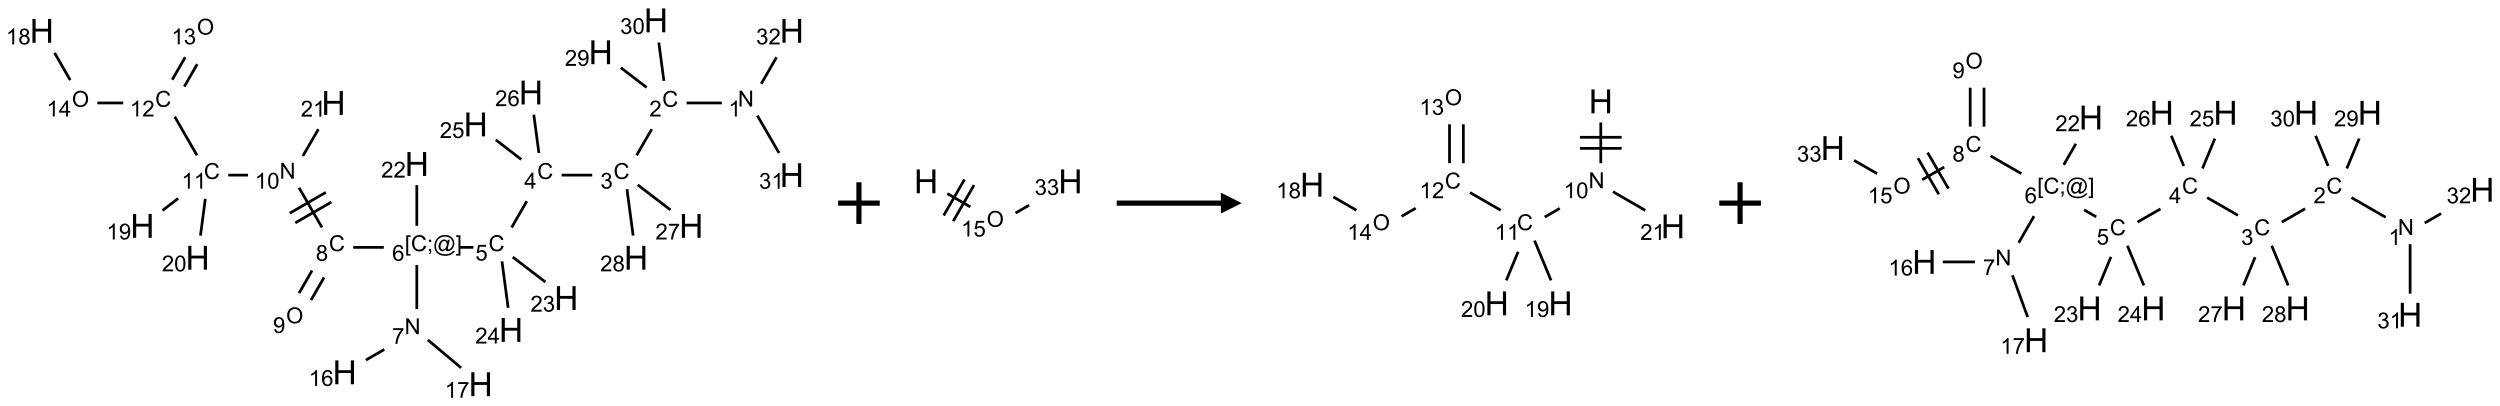 <?xml version="1.0" encoding="UTF-8"?>
<svg xmlns="http://www.w3.org/2000/svg" xmlns:xlink="http://www.w3.org/1999/xlink" width="1200" height="195" viewBox="0 0 1200 195">
<defs>
<g>
<g id="glyph-0-0">
<path d="M 1.332 0 L 1.332 -6.668 L 6.668 -6.668 L 6.668 0 Z M 1.5 -0.168 L 6.5 -0.168 L 6.5 -6.5 L 1.5 -6.5 Z M 1.5 -0.168 "/>
</g>
<g id="glyph-0-1">
<path d="M 0.812 0 L 0.812 -7.637 L 1.848 -7.637 L 5.859 -1.641 L 5.859 -7.637 L 6.828 -7.637 L 6.828 0 L 5.793 0 L 1.781 -6 L 1.781 0 Z M 0.812 0 "/>
</g>
<g id="glyph-0-2">
<path d="M 3.973 0 L 3.035 0 L 3.035 -5.973 C 2.809 -5.758 2.516 -5.543 2.148 -5.328 C 1.781 -5.113 1.453 -4.953 1.16 -4.844 L 1.16 -5.75 C 1.684 -5.996 2.145 -6.297 2.535 -6.645 C 2.93 -6.996 3.207 -7.336 3.371 -7.668 L 3.973 -7.668 Z M 3.973 0 "/>
</g>
<g id="glyph-0-3">
<path d="M 6.27 -2.676 L 7.281 -2.422 C 7.07 -1.594 6.688 -0.961 6.137 -0.523 C 5.586 -0.086 4.914 0.129 4.121 0.129 C 3.297 0.129 2.629 -0.039 2.113 -0.371 C 1.598 -0.707 1.203 -1.191 0.934 -1.828 C 0.664 -2.465 0.531 -3.145 0.531 -3.875 C 0.531 -4.672 0.684 -5.363 0.988 -5.957 C 1.293 -6.547 1.723 -6.996 2.285 -7.305 C 2.844 -7.613 3.461 -7.766 4.137 -7.766 C 4.898 -7.766 5.543 -7.57 6.062 -7.184 C 6.582 -6.793 6.945 -6.246 7.152 -5.543 L 6.156 -5.309 C 5.98 -5.863 5.723 -6.266 5.387 -6.52 C 5.051 -6.773 4.625 -6.902 4.113 -6.902 C 3.527 -6.902 3.039 -6.762 2.645 -6.48 C 2.25 -6.199 1.973 -5.82 1.812 -5.348 C 1.652 -4.871 1.574 -4.383 1.574 -3.879 C 1.574 -3.23 1.668 -2.664 1.855 -2.18 C 2.047 -1.695 2.34 -1.332 2.738 -1.094 C 3.137 -0.855 3.57 -0.734 4.035 -0.734 C 4.602 -0.734 5.082 -0.898 5.473 -1.223 C 5.867 -1.551 6.133 -2.035 6.27 -2.676 Z M 6.27 -2.676 "/>
</g>
<g id="glyph-0-4">
<path d="M 5.371 -0.902 L 5.371 0 L 0.324 0 C 0.316 -0.227 0.352 -0.441 0.434 -0.652 C 0.562 -0.996 0.766 -1.332 1.051 -1.668 C 1.332 -2 1.742 -2.387 2.277 -2.824 C 3.105 -3.504 3.668 -4.043 3.957 -4.441 C 4.25 -4.84 4.395 -5.215 4.395 -5.566 C 4.395 -5.938 4.262 -6.254 3.996 -6.508 C 3.73 -6.762 3.387 -6.891 2.957 -6.891 C 2.508 -6.891 2.145 -6.754 1.875 -6.484 C 1.605 -6.215 1.469 -5.84 1.465 -5.359 L 0.5 -5.457 C 0.566 -6.176 0.812 -6.727 1.246 -7.102 C 1.676 -7.477 2.254 -7.668 2.98 -7.668 C 3.711 -7.668 4.293 -7.465 4.719 -7.059 C 5.145 -6.652 5.359 -6.148 5.359 -5.547 C 5.359 -5.242 5.297 -4.941 5.172 -4.645 C 5.047 -4.352 4.84 -4.039 4.551 -3.715 C 4.262 -3.387 3.777 -2.938 3.105 -2.371 C 2.543 -1.898 2.18 -1.578 2.02 -1.41 C 1.859 -1.242 1.73 -1.07 1.625 -0.902 Z M 5.371 -0.902 "/>
</g>
<g id="glyph-0-5">
<path d="M 0.449 -2.016 L 1.387 -2.141 C 1.492 -1.609 1.676 -1.227 1.934 -0.992 C 2.191 -0.758 2.508 -0.641 2.879 -0.641 C 3.32 -0.641 3.695 -0.793 3.996 -1.098 C 4.301 -1.402 4.453 -1.781 4.453 -2.234 C 4.453 -2.664 4.312 -3.02 4.031 -3.301 C 3.75 -3.578 3.391 -3.719 2.957 -3.719 C 2.781 -3.719 2.562 -3.684 2.297 -3.613 L 2.402 -4.438 C 2.465 -4.43 2.516 -4.426 2.551 -4.426 C 2.949 -4.426 3.312 -4.531 3.629 -4.738 C 3.949 -4.949 4.109 -5.27 4.109 -5.703 C 4.109 -6.047 3.992 -6.332 3.762 -6.559 C 3.527 -6.785 3.227 -6.895 2.859 -6.895 C 2.496 -6.895 2.191 -6.781 1.949 -6.551 C 1.707 -6.324 1.547 -5.98 1.48 -5.52 L 0.543 -5.688 C 0.656 -6.316 0.918 -6.805 1.324 -7.148 C 1.73 -7.492 2.234 -7.668 2.84 -7.668 C 3.254 -7.668 3.641 -7.578 3.988 -7.398 C 4.34 -7.219 4.609 -6.977 4.793 -6.668 C 4.98 -6.359 5.074 -6.031 5.074 -5.684 C 5.074 -5.352 4.984 -5.051 4.809 -4.781 C 4.629 -4.512 4.367 -4.297 4.02 -4.137 C 4.473 -4.031 4.824 -3.816 5.074 -3.488 C 5.324 -3.16 5.449 -2.75 5.449 -2.254 C 5.449 -1.59 5.203 -1.023 4.719 -0.559 C 4.234 -0.098 3.617 0.137 2.875 0.137 C 2.203 0.137 1.648 -0.062 1.207 -0.465 C 0.762 -0.863 0.512 -1.379 0.449 -2.016 Z M 0.449 -2.016 "/>
</g>
<g id="glyph-0-6">
<path d="M 3.449 0 L 3.449 -1.828 L 0.137 -1.828 L 0.137 -2.688 L 3.621 -7.637 L 4.387 -7.637 L 4.387 -2.688 L 5.418 -2.688 L 5.418 -1.828 L 4.387 -1.828 L 4.387 0 Z M 3.449 -2.688 L 3.449 -6.129 L 1.059 -2.688 Z M 3.449 -2.688 "/>
</g>
<g id="glyph-0-7">
<path d="M 0.441 -2 L 1.426 -2.082 C 1.5 -1.605 1.668 -1.242 1.934 -1.004 C 2.199 -0.762 2.52 -0.641 2.895 -0.641 C 3.348 -0.641 3.73 -0.812 4.043 -1.152 C 4.355 -1.492 4.512 -1.941 4.512 -2.504 C 4.512 -3.039 4.359 -3.461 4.059 -3.77 C 3.758 -4.078 3.367 -4.234 2.879 -4.234 C 2.578 -4.234 2.305 -4.164 2.062 -4.027 C 1.82 -3.891 1.629 -3.715 1.488 -3.496 L 0.609 -3.609 L 1.348 -7.531 L 5.145 -7.531 L 5.145 -6.637 L 2.098 -6.637 L 1.688 -4.582 C 2.145 -4.902 2.625 -5.062 3.129 -5.062 C 3.797 -5.062 4.359 -4.832 4.816 -4.371 C 5.277 -3.91 5.504 -3.312 5.504 -2.59 C 5.504 -1.898 5.305 -1.301 4.902 -0.797 C 4.41 -0.18 3.742 0.129 2.895 0.129 C 2.199 0.129 1.633 -0.062 1.195 -0.453 C 0.758 -0.844 0.504 -1.359 0.441 -2 Z M 0.441 -2 "/>
</g>
<g id="glyph-0-8">
<path d="M 0.723 2.121 L 0.723 -7.637 L 2.793 -7.637 L 2.793 -6.859 L 1.66 -6.859 L 1.66 1.344 L 2.793 1.344 L 2.793 2.121 Z M 0.723 2.121 "/>
</g>
<g id="glyph-0-9">
<path d="M 0.949 -4.465 L 0.949 -5.531 L 2.016 -5.531 L 2.016 -4.465 Z M 0.949 0 L 0.949 -1.066 L 2.016 -1.066 L 2.016 0 C 2.016 0.391 1.945 0.711 1.809 0.949 C 1.668 1.191 1.449 1.379 1.145 1.512 L 0.887 1.109 C 1.082 1.023 1.23 0.895 1.324 0.727 C 1.418 0.559 1.469 0.316 1.48 0 Z M 0.949 0 "/>
</g>
<g id="glyph-0-10">
<path d="M 6.047 -0.848 C 5.82 -0.59 5.57 -0.379 5.289 -0.223 C 5.008 -0.062 4.73 0.016 4.449 0.016 C 4.141 0.016 3.84 -0.074 3.547 -0.254 C 3.254 -0.434 3.02 -0.715 2.836 -1.09 C 2.652 -1.465 2.562 -1.875 2.562 -2.324 C 2.562 -2.875 2.703 -3.43 2.988 -3.98 C 3.27 -4.535 3.621 -4.953 4.043 -5.23 C 4.461 -5.508 4.871 -5.645 5.266 -5.645 C 5.566 -5.645 5.855 -5.566 6.129 -5.41 C 6.402 -5.25 6.641 -5.012 6.84 -4.688 L 7.016 -5.496 L 7.949 -5.496 L 7.199 -2 C 7.094 -1.516 7.043 -1.246 7.043 -1.191 C 7.043 -1.098 7.078 -1.02 7.148 -0.949 C 7.219 -0.883 7.305 -0.848 7.406 -0.848 C 7.59 -0.848 7.832 -0.953 8.129 -1.168 C 8.527 -1.445 8.84 -1.816 9.07 -2.285 C 9.301 -2.75 9.418 -3.234 9.418 -3.73 C 9.418 -4.309 9.27 -4.852 8.973 -5.355 C 8.676 -5.859 8.23 -6.262 7.645 -6.562 C 7.055 -6.863 6.406 -7.016 5.691 -7.016 C 4.879 -7.016 4.137 -6.824 3.465 -6.445 C 2.793 -6.066 2.273 -5.52 1.902 -4.809 C 1.535 -4.098 1.348 -3.34 1.348 -2.527 C 1.348 -1.676 1.535 -0.941 1.902 -0.328 C 2.273 0.285 2.809 0.742 3.508 1.035 C 4.207 1.328 4.984 1.473 5.832 1.473 C 6.742 1.473 7.504 1.32 8.121 1.016 C 8.734 0.711 9.195 0.34 9.5 -0.098 L 10.441 -0.098 C 10.266 0.266 9.961 0.637 9.531 1.016 C 9.102 1.395 8.59 1.695 7.996 1.914 C 7.402 2.133 6.688 2.246 5.848 2.246 C 5.078 2.246 4.367 2.145 3.715 1.949 C 3.066 1.75 2.512 1.453 2.051 1.055 C 1.594 0.656 1.25 0.199 1.016 -0.316 C 0.723 -0.973 0.578 -1.684 0.578 -2.441 C 0.578 -3.289 0.75 -4.098 1.098 -4.863 C 1.523 -5.805 2.125 -6.527 2.902 -7.027 C 3.684 -7.527 4.629 -7.777 5.738 -7.777 C 6.602 -7.777 7.375 -7.602 8.059 -7.246 C 8.746 -6.895 9.285 -6.371 9.684 -5.672 C 10.02 -5.07 10.188 -4.418 10.188 -3.715 C 10.188 -2.707 9.832 -1.812 9.125 -1.031 C 8.492 -0.328 7.801 0.02 7.051 0.02 C 6.812 0.02 6.617 -0.016 6.473 -0.09 C 6.324 -0.16 6.215 -0.266 6.145 -0.402 C 6.102 -0.488 6.066 -0.637 6.047 -0.848 Z M 3.527 -2.262 C 3.527 -1.785 3.641 -1.414 3.863 -1.152 C 4.09 -0.887 4.348 -0.754 4.641 -0.754 C 4.836 -0.754 5.039 -0.812 5.254 -0.93 C 5.469 -1.047 5.676 -1.219 5.871 -1.449 C 6.066 -1.676 6.23 -1.969 6.355 -2.32 C 6.48 -2.672 6.543 -3.027 6.543 -3.379 C 6.543 -3.852 6.426 -4.219 6.191 -4.48 C 5.957 -4.738 5.672 -4.871 5.332 -4.871 C 5.109 -4.871 4.902 -4.812 4.707 -4.699 C 4.512 -4.586 4.32 -4.406 4.137 -4.156 C 3.953 -3.906 3.805 -3.602 3.691 -3.246 C 3.582 -2.887 3.527 -2.559 3.527 -2.262 Z M 3.527 -2.262 "/>
</g>
<g id="glyph-0-11">
<path d="M 2.27 2.121 L 0.203 2.121 L 0.203 1.344 L 1.332 1.344 L 1.332 -6.859 L 0.203 -6.859 L 0.203 -7.637 L 2.27 -7.637 Z M 2.27 2.121 "/>
</g>
<g id="glyph-0-12">
<path d="M 5.309 -5.766 L 4.375 -5.691 C 4.293 -6.059 4.172 -6.328 4.02 -6.496 C 3.766 -6.762 3.453 -6.895 3.082 -6.895 C 2.785 -6.895 2.523 -6.812 2.297 -6.645 C 2 -6.43 1.77 -6.117 1.598 -5.703 C 1.43 -5.289 1.34 -4.703 1.332 -3.938 C 1.559 -4.281 1.836 -4.535 2.16 -4.703 C 2.488 -4.871 2.828 -4.953 3.188 -4.953 C 3.812 -4.953 4.344 -4.723 4.785 -4.262 C 5.223 -3.801 5.441 -3.207 5.441 -2.48 C 5.441 -2 5.34 -1.555 5.133 -1.145 C 4.926 -0.73 4.641 -0.418 4.281 -0.199 C 3.922 0.02 3.512 0.129 3.051 0.129 C 2.27 0.129 1.633 -0.156 1.141 -0.73 C 0.648 -1.305 0.402 -2.254 0.402 -3.574 C 0.402 -5.051 0.672 -6.121 1.219 -6.793 C 1.695 -7.375 2.336 -7.668 3.141 -7.668 C 3.742 -7.668 4.234 -7.5 4.617 -7.16 C 5 -6.824 5.23 -6.359 5.309 -5.766 Z M 1.48 -2.473 C 1.48 -2.152 1.547 -1.844 1.684 -1.547 C 1.82 -1.25 2.016 -1.027 2.262 -0.871 C 2.508 -0.719 2.766 -0.641 3.035 -0.641 C 3.434 -0.641 3.773 -0.801 4.059 -1.121 C 4.344 -1.441 4.484 -1.875 4.484 -2.422 C 4.484 -2.949 4.344 -3.367 4.062 -3.668 C 3.781 -3.973 3.426 -4.125 3 -4.125 C 2.578 -4.125 2.219 -3.973 1.922 -3.668 C 1.625 -3.363 1.48 -2.969 1.48 -2.473 Z M 1.48 -2.473 "/>
</g>
<g id="glyph-0-13">
<path d="M 0.504 -6.637 L 0.504 -7.535 L 5.449 -7.535 L 5.449 -6.809 C 4.961 -6.289 4.48 -5.602 4.004 -4.746 C 3.527 -3.887 3.156 -3.004 2.895 -2.098 C 2.707 -1.461 2.59 -0.762 2.535 0 L 1.574 0 C 1.582 -0.602 1.703 -1.328 1.926 -2.176 C 2.152 -3.027 2.477 -3.848 2.898 -4.637 C 3.32 -5.426 3.77 -6.094 4.246 -6.637 Z M 0.504 -6.637 "/>
</g>
<g id="glyph-0-14">
<path d="M 1.887 -4.141 C 1.496 -4.281 1.207 -4.484 1.02 -4.75 C 0.832 -5.016 0.738 -5.328 0.738 -5.699 C 0.738 -6.254 0.938 -6.719 1.34 -7.098 C 1.738 -7.477 2.27 -7.668 2.934 -7.668 C 3.598 -7.668 4.137 -7.473 4.543 -7.086 C 4.949 -6.699 5.152 -6.227 5.152 -5.672 C 5.152 -5.316 5.059 -5.008 4.871 -4.746 C 4.688 -4.484 4.406 -4.281 4.027 -4.141 C 4.496 -3.988 4.852 -3.742 5.098 -3.402 C 5.34 -3.062 5.465 -2.656 5.465 -2.184 C 5.465 -1.531 5.234 -0.98 4.77 -0.535 C 4.309 -0.09 3.703 0.129 2.949 0.129 C 2.195 0.129 1.586 -0.094 1.125 -0.539 C 0.664 -0.984 0.434 -1.543 0.434 -2.207 C 0.434 -2.703 0.559 -3.121 0.809 -3.457 C 1.062 -3.793 1.422 -4.02 1.887 -4.141 Z M 1.699 -5.73 C 1.699 -5.367 1.812 -5.074 2.047 -4.844 C 2.281 -4.613 2.582 -4.5 2.953 -4.5 C 3.312 -4.5 3.609 -4.613 3.84 -4.84 C 4.07 -5.066 4.188 -5.348 4.188 -5.676 C 4.188 -6.02 4.07 -6.309 3.832 -6.543 C 3.594 -6.777 3.297 -6.895 2.941 -6.895 C 2.586 -6.895 2.289 -6.781 2.051 -6.551 C 1.816 -6.324 1.699 -6.047 1.699 -5.73 Z M 1.395 -2.203 C 1.395 -1.938 1.461 -1.676 1.586 -1.426 C 1.711 -1.176 1.902 -0.984 2.152 -0.848 C 2.402 -0.711 2.672 -0.641 2.957 -0.641 C 3.406 -0.641 3.777 -0.785 4.066 -1.074 C 4.359 -1.363 4.504 -1.727 4.504 -2.172 C 4.504 -2.625 4.355 -2.996 4.055 -3.293 C 3.754 -3.586 3.379 -3.734 2.926 -3.734 C 2.484 -3.734 2.121 -3.59 1.832 -3.297 C 1.543 -3.004 1.395 -2.641 1.395 -2.203 Z M 1.395 -2.203 "/>
</g>
<g id="glyph-0-15">
<path d="M 0.516 -3.719 C 0.516 -4.984 0.855 -5.977 1.535 -6.695 C 2.215 -7.414 3.094 -7.77 4.172 -7.77 C 4.875 -7.77 5.512 -7.602 6.078 -7.266 C 6.645 -6.93 7.074 -6.461 7.371 -5.855 C 7.668 -5.254 7.816 -4.57 7.816 -3.809 C 7.816 -3.035 7.66 -2.34 7.348 -1.73 C 7.035 -1.117 6.594 -0.656 6.02 -0.34 C 5.449 -0.027 4.828 0.129 4.168 0.129 C 3.449 0.129 2.805 -0.043 2.238 -0.391 C 1.672 -0.738 1.246 -1.211 0.953 -1.812 C 0.66 -2.414 0.516 -3.047 0.516 -3.719 Z M 1.559 -3.703 C 1.559 -2.781 1.805 -2.059 2.301 -1.527 C 2.793 -1 3.414 -0.734 4.16 -0.734 C 4.922 -0.734 5.547 -1 6.039 -1.535 C 6.531 -2.07 6.777 -2.828 6.777 -3.812 C 6.777 -4.434 6.672 -4.977 6.461 -5.441 C 6.25 -5.902 5.945 -6.262 5.539 -6.52 C 5.133 -6.773 4.68 -6.902 4.176 -6.902 C 3.461 -6.902 2.848 -6.656 2.332 -6.164 C 1.816 -5.672 1.559 -4.852 1.559 -3.703 Z M 1.559 -3.703 "/>
</g>
<g id="glyph-0-16">
<path d="M 0.582 -1.766 L 1.484 -1.848 C 1.562 -1.426 1.707 -1.117 1.922 -0.926 C 2.137 -0.734 2.414 -0.641 2.75 -0.641 C 3.039 -0.641 3.289 -0.707 3.508 -0.84 C 3.727 -0.973 3.902 -1.148 4.043 -1.367 C 4.18 -1.586 4.297 -1.887 4.391 -2.262 C 4.484 -2.637 4.531 -3.016 4.531 -3.406 C 4.531 -3.449 4.531 -3.512 4.527 -3.594 C 4.34 -3.297 4.082 -3.055 3.758 -2.867 C 3.434 -2.68 3.082 -2.59 2.703 -2.59 C 2.07 -2.59 1.535 -2.816 1.098 -3.277 C 0.66 -3.734 0.441 -4.34 0.441 -5.09 C 0.441 -5.863 0.672 -6.484 1.129 -6.957 C 1.586 -7.43 2.156 -7.668 2.844 -7.668 C 3.34 -7.668 3.793 -7.531 4.207 -7.266 C 4.617 -7 4.93 -6.617 5.145 -6.121 C 5.355 -5.629 5.465 -4.91 5.465 -3.973 C 5.465 -2.996 5.359 -2.223 5.145 -1.645 C 4.934 -1.066 4.617 -0.625 4.199 -0.324 C 3.781 -0.02 3.293 0.129 2.73 0.129 C 2.133 0.129 1.645 -0.035 1.266 -0.367 C 0.887 -0.699 0.66 -1.164 0.582 -1.766 Z M 4.422 -5.137 C 4.422 -5.676 4.277 -6.102 3.992 -6.418 C 3.707 -6.734 3.359 -6.891 2.957 -6.891 C 2.543 -6.891 2.18 -6.719 1.871 -6.379 C 1.562 -6.039 1.406 -5.598 1.406 -5.059 C 1.406 -4.57 1.555 -4.176 1.848 -3.871 C 2.141 -3.566 2.5 -3.418 2.934 -3.418 C 3.367 -3.418 3.723 -3.57 4.004 -3.871 C 4.281 -4.176 4.422 -4.598 4.422 -5.137 Z M 4.422 -5.137 "/>
</g>
<g id="glyph-0-17">
<path d="M 0.441 -3.766 C 0.441 -4.668 0.535 -5.395 0.723 -5.945 C 0.906 -6.496 1.184 -6.922 1.551 -7.219 C 1.918 -7.516 2.375 -7.668 2.934 -7.668 C 3.344 -7.668 3.703 -7.586 4.012 -7.418 C 4.32 -7.254 4.574 -7.016 4.777 -6.707 C 4.977 -6.395 5.137 -6.016 5.25 -5.57 C 5.363 -5.125 5.422 -4.523 5.422 -3.766 C 5.422 -2.871 5.328 -2.148 5.145 -1.598 C 4.961 -1.047 4.688 -0.621 4.32 -0.32 C 3.953 -0.02 3.492 0.129 2.934 0.129 C 2.195 0.129 1.617 -0.133 1.199 -0.66 C 0.695 -1.297 0.441 -2.332 0.441 -3.766 Z M 1.406 -3.766 C 1.406 -2.512 1.555 -1.68 1.848 -1.262 C 2.141 -0.848 2.5 -0.641 2.934 -0.641 C 3.363 -0.641 3.727 -0.848 4.02 -1.266 C 4.312 -1.684 4.457 -2.516 4.457 -3.766 C 4.457 -5.023 4.312 -5.859 4.02 -6.27 C 3.727 -6.684 3.359 -6.891 2.922 -6.891 C 2.492 -6.891 2.148 -6.707 1.891 -6.344 C 1.566 -5.879 1.406 -5.02 1.406 -3.766 Z M 1.406 -3.766 "/>
</g>
<g id="glyph-1-0">
<path d="M 2 0 L 2 -10 L 10 -10 L 10 0 Z M 2.25 -0.25 L 9.75 -0.25 L 9.75 -9.75 L 2.25 -9.75 Z M 2.25 -0.25 "/>
</g>
<g id="glyph-1-1">
<path d="M 1.281 0 L 1.281 -11.453 L 2.797 -11.453 L 2.797 -6.75 L 8.75 -6.75 L 8.75 -11.453 L 10.266 -11.453 L 10.266 0 L 8.75 0 L 8.75 -5.398 L 2.797 -5.398 L 2.797 0 Z M 1.281 0 "/>
</g>
</g>
</defs>
<path fill="none" stroke-width="0.033" stroke-linecap="butt" stroke-linejoin="miter" stroke="rgb(0%, 0%, 0%)" stroke-opacity="1" stroke-miterlimit="10" d="M 8.16 0.991 L 7.737 0.991 " transform="matrix(40, 0, 0, 40, 20.066, 9.777)"/>
<path fill="none" stroke-width="0.033" stroke-linecap="butt" stroke-linejoin="miter" stroke="rgb(0%, 0%, 0%)" stroke-opacity="1" stroke-miterlimit="10" d="M 7.319 1.305 L 7.138 1.619 " transform="matrix(40, 0, 0, 40, 20.066, 9.777)"/>
<path fill="none" stroke-width="0.033" stroke-linecap="butt" stroke-linejoin="miter" stroke="rgb(0%, 0%, 0%)" stroke-opacity="1" stroke-miterlimit="10" d="M 6.605 1.857 L 6.237 1.857 " transform="matrix(40, 0, 0, 40, 20.066, 9.777)"/>
<path fill="none" stroke-width="0.033" stroke-linecap="butt" stroke-linejoin="miter" stroke="rgb(0%, 0%, 0%)" stroke-opacity="1" stroke-miterlimit="10" d="M 5.82 2.17 L 5.638 2.485 " transform="matrix(40, 0, 0, 40, 20.066, 9.777)"/>
<path fill="none" stroke-width="0.033" stroke-linecap="butt" stroke-linejoin="miter" stroke="rgb(0%, 0%, 0%)" stroke-opacity="1" stroke-miterlimit="10" d="M 5.179 2.724 L 5.013 2.724 " transform="matrix(40, 0, 0, 40, 20.066, 9.777)"/>
<path fill="none" stroke-width="0.033" stroke-linecap="butt" stroke-linejoin="miter" stroke="rgb(0%, 0%, 0%)" stroke-opacity="1" stroke-miterlimit="10" d="M 4.5 2.936 L 4.5 3.465 " transform="matrix(40, 0, 0, 40, 20.066, 9.777)"/>
<path fill="none" stroke-width="0.033" stroke-linecap="butt" stroke-linejoin="miter" stroke="rgb(0%, 0%, 0%)" stroke-opacity="1" stroke-miterlimit="10" d="M 4.11 3.949 L 3.889 4.076 " transform="matrix(40, 0, 0, 40, 20.066, 9.777)"/>
<path fill="none" stroke-width="0.033" stroke-linecap="butt" stroke-linejoin="miter" stroke="rgb(0%, 0%, 0%)" stroke-opacity="1" stroke-miterlimit="10" d="M 4.633 3.835 L 5.032 4.17 " transform="matrix(40, 0, 0, 40, 20.066, 9.777)"/>
<path fill="none" stroke-width="0.033" stroke-linecap="butt" stroke-linejoin="miter" stroke="rgb(0%, 0%, 0%)" stroke-opacity="1" stroke-miterlimit="10" d="M 4.104 2.724 L 3.737 2.724 " transform="matrix(40, 0, 0, 40, 20.066, 9.777)"/>
<path fill="none" stroke-width="0.033" stroke-linecap="butt" stroke-linejoin="miter" stroke="rgb(0%, 0%, 0%)" stroke-opacity="1" stroke-miterlimit="10" d="M 3.243 3.002 L 3.087 3.273 " transform="matrix(40, 0, 0, 40, 20.066, 9.777)"/>
<path fill="none" stroke-width="0.033" stroke-linecap="butt" stroke-linejoin="miter" stroke="rgb(0%, 0%, 0%)" stroke-opacity="1" stroke-miterlimit="10" d="M 3.387 3.085 L 3.231 3.356 " transform="matrix(40, 0, 0, 40, 20.066, 9.777)"/>
<path fill="none" stroke-width="0.033" stroke-linecap="butt" stroke-linejoin="miter" stroke="rgb(0%, 0%, 0%)" stroke-opacity="1" stroke-miterlimit="10" d="M 3.362 2.485 L 3.087 2.009 " transform="matrix(40, 0, 0, 40, 20.066, 9.777)"/>
<path fill="none" stroke-width="0.033" stroke-linecap="butt" stroke-linejoin="miter" stroke="rgb(0%, 0%, 0%)" stroke-opacity="1" stroke-miterlimit="10" d="M 3.408 2.064 L 2.975 2.314 " transform="matrix(40, 0, 0, 40, 20.066, 9.777)"/>
<path fill="none" stroke-width="0.033" stroke-linecap="butt" stroke-linejoin="miter" stroke="rgb(0%, 0%, 0%)" stroke-opacity="1" stroke-miterlimit="10" d="M 3.475 2.18 L 3.042 2.43 " transform="matrix(40, 0, 0, 40, 20.066, 9.777)"/>
<path fill="none" stroke-width="0.033" stroke-linecap="butt" stroke-linejoin="miter" stroke="rgb(0%, 0%, 0%)" stroke-opacity="1" stroke-miterlimit="10" d="M 2.475 1.857 L 2.237 1.857 " transform="matrix(40, 0, 0, 40, 20.066, 9.777)"/>
<path fill="none" stroke-width="0.033" stroke-linecap="butt" stroke-linejoin="miter" stroke="rgb(0%, 0%, 0%)" stroke-opacity="1" stroke-miterlimit="10" d="M 1.862 1.619 L 1.595 1.156 " transform="matrix(40, 0, 0, 40, 20.066, 9.777)"/>
<path fill="none" stroke-width="0.033" stroke-linecap="butt" stroke-linejoin="miter" stroke="rgb(0%, 0%, 0%)" stroke-opacity="1" stroke-miterlimit="10" d="M 1.71 0.795 L 1.865 0.525 " transform="matrix(40, 0, 0, 40, 20.066, 9.777)"/>
<path fill="none" stroke-width="0.033" stroke-linecap="butt" stroke-linejoin="miter" stroke="rgb(0%, 0%, 0%)" stroke-opacity="1" stroke-miterlimit="10" d="M 1.565 0.712 L 1.721 0.442 " transform="matrix(40, 0, 0, 40, 20.066, 9.777)"/>
<path fill="none" stroke-width="0.033" stroke-linecap="butt" stroke-linejoin="miter" stroke="rgb(0%, 0%, 0%)" stroke-opacity="1" stroke-miterlimit="10" d="M 0.977 0.991 L 0.666 0.991 " transform="matrix(40, 0, 0, 40, 20.066, 9.777)"/>
<path fill="none" stroke-width="0.033" stroke-linecap="butt" stroke-linejoin="miter" stroke="rgb(0%, 0%, 0%)" stroke-opacity="1" stroke-miterlimit="10" d="M 0.341 0.717 L 0.153 0.39 " transform="matrix(40, 0, 0, 40, 20.066, 9.777)"/>
<path fill="none" stroke-width="0.033" stroke-linecap="butt" stroke-linejoin="miter" stroke="rgb(0%, 0%, 0%)" stroke-opacity="1" stroke-miterlimit="10" d="M 1.636 2.137 L 1.448 2.281 " transform="matrix(40, 0, 0, 40, 20.066, 9.777)"/>
<path fill="none" stroke-width="0.033" stroke-linecap="butt" stroke-linejoin="miter" stroke="rgb(0%, 0%, 0%)" stroke-opacity="1" stroke-miterlimit="10" d="M 1.962 2.142 L 1.904 2.583 " transform="matrix(40, 0, 0, 40, 20.066, 9.777)"/>
<path fill="none" stroke-width="0.033" stroke-linecap="butt" stroke-linejoin="miter" stroke="rgb(0%, 0%, 0%)" stroke-opacity="1" stroke-miterlimit="10" d="M 3.133 1.627 L 3.319 1.306 " transform="matrix(40, 0, 0, 40, 20.066, 9.777)"/>
<path fill="none" stroke-width="0.033" stroke-linecap="butt" stroke-linejoin="miter" stroke="rgb(0%, 0%, 0%)" stroke-opacity="1" stroke-miterlimit="10" d="M 4.5 2.465 L 4.5 1.977 " transform="matrix(40, 0, 0, 40, 20.066, 9.777)"/>
<path fill="none" stroke-width="0.033" stroke-linecap="butt" stroke-linejoin="miter" stroke="rgb(0%, 0%, 0%)" stroke-opacity="1" stroke-miterlimit="10" d="M 5.651 2.84 L 6.043 3.14 " transform="matrix(40, 0, 0, 40, 20.066, 9.777)"/>
<path fill="none" stroke-width="0.033" stroke-linecap="butt" stroke-linejoin="miter" stroke="rgb(0%, 0%, 0%)" stroke-opacity="1" stroke-miterlimit="10" d="M 5.522 2.892 L 5.596 3.449 " transform="matrix(40, 0, 0, 40, 20.066, 9.777)"/>
<path fill="none" stroke-width="0.033" stroke-linecap="butt" stroke-linejoin="miter" stroke="rgb(0%, 0%, 0%)" stroke-opacity="1" stroke-miterlimit="10" d="M 5.754 1.669 L 5.448 1.434 " transform="matrix(40, 0, 0, 40, 20.066, 9.777)"/>
<path fill="none" stroke-width="0.033" stroke-linecap="butt" stroke-linejoin="miter" stroke="rgb(0%, 0%, 0%)" stroke-opacity="1" stroke-miterlimit="10" d="M 5.965 1.592 L 5.904 1.132 " transform="matrix(40, 0, 0, 40, 20.066, 9.777)"/>
<path fill="none" stroke-width="0.033" stroke-linecap="butt" stroke-linejoin="miter" stroke="rgb(0%, 0%, 0%)" stroke-opacity="1" stroke-miterlimit="10" d="M 7.151 1.974 L 7.543 2.274 " transform="matrix(40, 0, 0, 40, 20.066, 9.777)"/>
<path fill="none" stroke-width="0.033" stroke-linecap="butt" stroke-linejoin="miter" stroke="rgb(0%, 0%, 0%)" stroke-opacity="1" stroke-miterlimit="10" d="M 7.022 2.026 L 7.096 2.583 " transform="matrix(40, 0, 0, 40, 20.066, 9.777)"/>
<path fill="none" stroke-width="0.033" stroke-linecap="butt" stroke-linejoin="miter" stroke="rgb(0%, 0%, 0%)" stroke-opacity="1" stroke-miterlimit="10" d="M 7.258 0.805 L 6.948 0.568 " transform="matrix(40, 0, 0, 40, 20.066, 9.777)"/>
<path fill="none" stroke-width="0.033" stroke-linecap="butt" stroke-linejoin="miter" stroke="rgb(0%, 0%, 0%)" stroke-opacity="1" stroke-miterlimit="10" d="M 7.465 0.726 L 7.404 0.266 " transform="matrix(40, 0, 0, 40, 20.066, 9.777)"/>
<path fill="none" stroke-width="0.033" stroke-linecap="butt" stroke-linejoin="miter" stroke="rgb(0%, 0%, 0%)" stroke-opacity="1" stroke-miterlimit="10" d="M 8.587 1.143 L 8.847 1.592 " transform="matrix(40, 0, 0, 40, 20.066, 9.777)"/>
<path fill="none" stroke-width="0.033" stroke-linecap="butt" stroke-linejoin="miter" stroke="rgb(0%, 0%, 0%)" stroke-opacity="1" stroke-miterlimit="10" d="M 8.633 0.761 L 8.817 0.443 " transform="matrix(40, 0, 0, 40, 20.066, 9.777)"/>
<g fill="rgb(0%, 0%, 0%)" fill-opacity="1">
<use xlink:href="#glyph-0-1" x="354.191" y="51.148"/>
</g>
<g fill="rgb(0%, 0%, 0%)" fill-opacity="1">
<use xlink:href="#glyph-0-2" x="349.695" y="55.914"/>
</g>
<g fill="rgb(0%, 0%, 0%)" fill-opacity="1">
<use xlink:href="#glyph-0-3" x="317.848" y="51.281"/>
</g>
<g fill="rgb(0%, 0%, 0%)" fill-opacity="1">
<use xlink:href="#glyph-0-4" x="311.676" y="55.914"/>
</g>
<g fill="rgb(0%, 0%, 0%)" fill-opacity="1">
<use xlink:href="#glyph-0-3" x="294.473" y="85.922"/>
</g>
<g fill="rgb(0%, 0%, 0%)" fill-opacity="1">
<use xlink:href="#glyph-0-5" x="288.223" y="90.559"/>
</g>
<g fill="rgb(0%, 0%, 0%)" fill-opacity="1">
<use xlink:href="#glyph-0-3" x="257.848" y="85.922"/>
</g>
<g fill="rgb(0%, 0%, 0%)" fill-opacity="1">
<use xlink:href="#glyph-0-6" x="251.629" y="90.527"/>
</g>
<g fill="rgb(0%, 0%, 0%)" fill-opacity="1">
<use xlink:href="#glyph-0-3" x="234.473" y="120.562"/>
</g>
<g fill="rgb(0%, 0%, 0%)" fill-opacity="1">
<use xlink:href="#glyph-0-7" x="228.164" y="125.066"/>
</g>
<g fill="rgb(0%, 0%, 0%)" fill-opacity="1">
<use xlink:href="#glyph-0-8" x="194.277" y="120.57"/>
<use xlink:href="#glyph-0-3" x="197.241" y="120.57"/>
<use xlink:href="#glyph-0-9" x="204.944" y="120.57"/>
<use xlink:href="#glyph-0-10" x="207.908" y="120.57"/>
<use xlink:href="#glyph-0-11" x="218.736" y="120.57"/>
</g>
<g fill="rgb(0%, 0%, 0%)" fill-opacity="1">
<use xlink:href="#glyph-0-12" x="188.227" y="125.199"/>
</g>
<g fill="rgb(0%, 0%, 0%)" fill-opacity="1">
<use xlink:href="#glyph-0-1" x="194.191" y="160.43"/>
</g>
<g fill="rgb(0%, 0%, 0%)" fill-opacity="1">
<use xlink:href="#glyph-0-13" x="188.223" y="165.07"/>
</g>
<g fill="rgb(0%, 0%, 0%)" fill-opacity="1">
<use xlink:href="#glyph-1-1" x="159.652" y="184.445"/>
</g>
<g fill="rgb(0%, 0%, 0%)" fill-opacity="1">
<use xlink:href="#glyph-0-2" x="148.223" y="185.238"/>
<use xlink:href="#glyph-0-12" x="154.155" y="185.238"/>
</g>
<g fill="rgb(0%, 0%, 0%)" fill-opacity="1">
<use xlink:href="#glyph-1-1" x="224.938" y="190.156"/>
</g>
<g fill="rgb(0%, 0%, 0%)" fill-opacity="1">
<use xlink:href="#glyph-0-2" x="213.5" y="190.949"/>
<use xlink:href="#glyph-0-13" x="219.432" y="190.949"/>
</g>
<g fill="rgb(0%, 0%, 0%)" fill-opacity="1">
<use xlink:href="#glyph-0-3" x="157.848" y="120.562"/>
</g>
<g fill="rgb(0%, 0%, 0%)" fill-opacity="1">
<use xlink:href="#glyph-0-14" x="151.582" y="125.199"/>
</g>
<g fill="rgb(0%, 0%, 0%)" fill-opacity="1">
<use xlink:href="#glyph-0-15" x="137.312" y="155.207"/>
</g>
<g fill="rgb(0%, 0%, 0%)" fill-opacity="1">
<use xlink:href="#glyph-0-16" x="131.027" y="159.84"/>
</g>
<g fill="rgb(0%, 0%, 0%)" fill-opacity="1">
<use xlink:href="#glyph-0-1" x="134.191" y="85.789"/>
</g>
<g fill="rgb(0%, 0%, 0%)" fill-opacity="1">
<use xlink:href="#glyph-0-2" x="122.316" y="90.559"/>
<use xlink:href="#glyph-0-17" x="128.249" y="90.559"/>
</g>
<g fill="rgb(0%, 0%, 0%)" fill-opacity="1">
<use xlink:href="#glyph-0-3" x="97.848" y="85.922"/>
</g>
<g fill="rgb(0%, 0%, 0%)" fill-opacity="1">
<use xlink:href="#glyph-0-2" x="87.137" y="90.559"/>
<use xlink:href="#glyph-0-2" x="93.069" y="90.559"/>
</g>
<g fill="rgb(0%, 0%, 0%)" fill-opacity="1">
<use xlink:href="#glyph-0-3" x="74.473" y="51.281"/>
</g>
<g fill="rgb(0%, 0%, 0%)" fill-opacity="1">
<use xlink:href="#glyph-0-2" x="62.367" y="55.914"/>
<use xlink:href="#glyph-0-4" x="68.299" y="55.914"/>
</g>
<g fill="rgb(0%, 0%, 0%)" fill-opacity="1">
<use xlink:href="#glyph-0-15" x="94.488" y="16.645"/>
</g>
<g fill="rgb(0%, 0%, 0%)" fill-opacity="1">
<use xlink:href="#glyph-0-2" x="82.289" y="21.273"/>
<use xlink:href="#glyph-0-5" x="88.221" y="21.273"/>
</g>
<g fill="rgb(0%, 0%, 0%)" fill-opacity="1">
<use xlink:href="#glyph-0-15" x="34.488" y="51.285"/>
</g>
<g fill="rgb(0%, 0%, 0%)" fill-opacity="1">
<use xlink:href="#glyph-0-2" x="22.32" y="55.914"/>
<use xlink:href="#glyph-0-6" x="28.253" y="55.914"/>
</g>
<g fill="rgb(0%, 0%, 0%)" fill-opacity="1">
<use xlink:href="#glyph-1-1" x="14.293" y="20.523"/>
</g>
<g fill="rgb(0%, 0%, 0%)" fill-opacity="1">
<use xlink:href="#glyph-0-2" x="2.844" y="21.312"/>
<use xlink:href="#glyph-0-14" x="8.776" y="21.312"/>
</g>
<g fill="rgb(0%, 0%, 0%)" fill-opacity="1">
<use xlink:href="#glyph-1-1" x="62.559" y="114.152"/>
</g>
<g fill="rgb(0%, 0%, 0%)" fill-opacity="1">
<use xlink:href="#glyph-0-2" x="51.109" y="114.945"/>
<use xlink:href="#glyph-0-16" x="57.042" y="114.945"/>
</g>
<g fill="rgb(0%, 0%, 0%)" fill-opacity="1">
<use xlink:href="#glyph-1-1" x="89.074" y="129.461"/>
</g>
<g fill="rgb(0%, 0%, 0%)" fill-opacity="1">
<use xlink:href="#glyph-0-4" x="77.668" y="130.254"/>
<use xlink:href="#glyph-0-17" x="83.6" y="130.254"/>
</g>
<g fill="rgb(0%, 0%, 0%)" fill-opacity="1">
<use xlink:href="#glyph-1-1" x="154.293" y="55.164"/>
</g>
<g fill="rgb(0%, 0%, 0%)" fill-opacity="1">
<use xlink:href="#glyph-0-4" x="144.336" y="55.953"/>
<use xlink:href="#glyph-0-2" x="150.268" y="55.953"/>
</g>
<g fill="rgb(0%, 0%, 0%)" fill-opacity="1">
<use xlink:href="#glyph-1-1" x="194.293" y="84.445"/>
</g>
<g fill="rgb(0%, 0%, 0%)" fill-opacity="1">
<use xlink:href="#glyph-0-4" x="182.941" y="85.238"/>
<use xlink:href="#glyph-0-4" x="188.874" y="85.238"/>
</g>
<g fill="rgb(0%, 0%, 0%)" fill-opacity="1">
<use xlink:href="#glyph-1-1" x="266.027" y="148.797"/>
</g>
<g fill="rgb(0%, 0%, 0%)" fill-opacity="1">
<use xlink:href="#glyph-0-4" x="254.598" y="149.586"/>
<use xlink:href="#glyph-0-5" x="260.53" y="149.586"/>
</g>
<g fill="rgb(0%, 0%, 0%)" fill-opacity="1">
<use xlink:href="#glyph-1-1" x="239.516" y="164.102"/>
</g>
<g fill="rgb(0%, 0%, 0%)" fill-opacity="1">
<use xlink:href="#glyph-0-4" x="228.113" y="164.895"/>
<use xlink:href="#glyph-0-6" x="234.046" y="164.895"/>
</g>
<g fill="rgb(0%, 0%, 0%)" fill-opacity="1">
<use xlink:href="#glyph-1-1" x="222.559" y="65.453"/>
</g>
<g fill="rgb(0%, 0%, 0%)" fill-opacity="1">
<use xlink:href="#glyph-0-4" x="211.07" y="66.246"/>
<use xlink:href="#glyph-0-7" x="217.003" y="66.246"/>
</g>
<g fill="rgb(0%, 0%, 0%)" fill-opacity="1">
<use xlink:href="#glyph-1-1" x="249.074" y="50.145"/>
</g>
<g fill="rgb(0%, 0%, 0%)" fill-opacity="1">
<use xlink:href="#glyph-0-4" x="237.645" y="50.938"/>
<use xlink:href="#glyph-0-12" x="243.577" y="50.938"/>
</g>
<g fill="rgb(0%, 0%, 0%)" fill-opacity="1">
<use xlink:href="#glyph-1-1" x="326.027" y="114.152"/>
</g>
<g fill="rgb(0%, 0%, 0%)" fill-opacity="1">
<use xlink:href="#glyph-0-4" x="314.598" y="114.945"/>
<use xlink:href="#glyph-0-13" x="320.53" y="114.945"/>
</g>
<g fill="rgb(0%, 0%, 0%)" fill-opacity="1">
<use xlink:href="#glyph-1-1" x="299.516" y="129.461"/>
</g>
<g fill="rgb(0%, 0%, 0%)" fill-opacity="1">
<use xlink:href="#glyph-0-4" x="288.066" y="130.254"/>
<use xlink:href="#glyph-0-14" x="293.999" y="130.254"/>
</g>
<g fill="rgb(0%, 0%, 0%)" fill-opacity="1">
<use xlink:href="#glyph-1-1" x="282.559" y="30.812"/>
</g>
<g fill="rgb(0%, 0%, 0%)" fill-opacity="1">
<use xlink:href="#glyph-0-4" x="271.113" y="31.605"/>
<use xlink:href="#glyph-0-16" x="277.046" y="31.605"/>
</g>
<g fill="rgb(0%, 0%, 0%)" fill-opacity="1">
<use xlink:href="#glyph-1-1" x="309.074" y="15.504"/>
</g>
<g fill="rgb(0%, 0%, 0%)" fill-opacity="1">
<use xlink:href="#glyph-0-5" x="297.664" y="16.297"/>
<use xlink:href="#glyph-0-17" x="303.596" y="16.297"/>
</g>
<g fill="rgb(0%, 0%, 0%)" fill-opacity="1">
<use xlink:href="#glyph-1-1" x="374.293" y="89.805"/>
</g>
<g fill="rgb(0%, 0%, 0%)" fill-opacity="1">
<use xlink:href="#glyph-0-5" x="364.336" y="90.598"/>
<use xlink:href="#glyph-0-2" x="370.268" y="90.598"/>
</g>
<g fill="rgb(0%, 0%, 0%)" fill-opacity="1">
<use xlink:href="#glyph-1-1" x="374.293" y="20.523"/>
</g>
<g fill="rgb(0%, 0%, 0%)" fill-opacity="1">
<use xlink:href="#glyph-0-5" x="362.938" y="21.312"/>
<use xlink:href="#glyph-0-4" x="368.87" y="21.312"/>
</g>
<path fill="none" stroke-width="0.062" stroke-linecap="butt" stroke-linejoin="miter" stroke="rgb(0%, 0%, 0%)" stroke-opacity="1" stroke-miterlimit="10" d="M -0 0 L 0.5 0 M 0.25 -0.25 L 0.25 0.25 " transform="matrix(40, 0, 0, 40, 402.289, 97.5)"/>
<path fill="none" stroke-width="0.033" stroke-linecap="butt" stroke-linejoin="miter" stroke="rgb(0%, 0%, 0%)" stroke-opacity="1" stroke-miterlimit="10" d="M 0.255 0.147 L 0.532 0.307 " transform="matrix(40, 0, 0, 40, 444.516, 87.059)"/>
<path fill="none" stroke-width="0.033" stroke-linecap="butt" stroke-linejoin="miter" stroke="rgb(0%, 0%, 0%)" stroke-opacity="1" stroke-miterlimit="10" d="M 0.326 0.477 L 0.576 0.044 " transform="matrix(40, 0, 0, 40, 444.516, 87.059)"/>
<path fill="none" stroke-width="0.033" stroke-linecap="butt" stroke-linejoin="miter" stroke="rgb(0%, 0%, 0%)" stroke-opacity="1" stroke-miterlimit="10" d="M 0.211 0.41 L 0.461 -0.023 " transform="matrix(40, 0, 0, 40, 444.516, 87.059)"/>
<path fill="none" stroke-width="0.033" stroke-linecap="butt" stroke-linejoin="miter" stroke="rgb(0%, 0%, 0%)" stroke-opacity="1" stroke-miterlimit="10" d="M 1.073 0.38 L 1.237 0.286 " transform="matrix(40, 0, 0, 40, 444.516, 87.059)"/>
<g fill="rgb(0%, 0%, 0%)" fill-opacity="1">
<use xlink:href="#glyph-1-1" x="438.742" y="92.785"/>
</g>
<g fill="rgb(0%, 0%, 0%)" fill-opacity="1">
<use xlink:href="#glyph-0-15" x="473.578" y="108.906"/>
</g>
<g fill="rgb(0%, 0%, 0%)" fill-opacity="1">
<use xlink:href="#glyph-0-2" x="461.32" y="113.539"/>
<use xlink:href="#glyph-0-7" x="467.253" y="113.539"/>
</g>
<g fill="rgb(0%, 0%, 0%)" fill-opacity="1">
<use xlink:href="#glyph-1-1" x="508.023" y="92.785"/>
</g>
<g fill="rgb(0%, 0%, 0%)" fill-opacity="1">
<use xlink:href="#glyph-0-5" x="496.59" y="93.578"/>
<use xlink:href="#glyph-0-5" x="502.522" y="93.578"/>
</g>
<path fill-rule="nonzero" fill="rgb(0%, 0%, 0%)" fill-opacity="1" d="M 536.02 98.75 L 586.02 98.75 L 586.02 102.5 L 596.02 97.5 L 586.02 92.5 L 586.02 96.25 L 536.02 96.25 "/>
<path fill="none" stroke-width="0.033" stroke-linecap="butt" stroke-linejoin="miter" stroke="rgb(0%, 0%, 0%)" stroke-opacity="1" stroke-miterlimit="10" d="M 3.464 0.253 L 3.464 0.742 " transform="matrix(40, 0, 0, 40, 629.813, 48.658)"/>
<path fill="none" stroke-width="0.033" stroke-linecap="butt" stroke-linejoin="miter" stroke="rgb(0%, 0%, 0%)" stroke-opacity="1" stroke-miterlimit="10" d="M 3.214 0.564 L 3.714 0.564 " transform="matrix(40, 0, 0, 40, 629.813, 48.658)"/>
<path fill="none" stroke-width="0.033" stroke-linecap="butt" stroke-linejoin="miter" stroke="rgb(0%, 0%, 0%)" stroke-opacity="1" stroke-miterlimit="10" d="M 3.214 0.431 L 3.714 0.431 " transform="matrix(40, 0, 0, 40, 629.813, 48.658)"/>
<path fill="none" stroke-width="0.033" stroke-linecap="butt" stroke-linejoin="miter" stroke="rgb(0%, 0%, 0%)" stroke-opacity="1" stroke-miterlimit="10" d="M 2.972 1.284 L 2.791 1.388 " transform="matrix(40, 0, 0, 40, 629.813, 48.658)"/>
<path fill="none" stroke-width="0.033" stroke-linecap="butt" stroke-linejoin="miter" stroke="rgb(0%, 0%, 0%)" stroke-opacity="1" stroke-miterlimit="10" d="M 2.264 1.307 L 1.894 1.094 " transform="matrix(40, 0, 0, 40, 629.813, 48.658)"/>
<path fill="none" stroke-width="0.033" stroke-linecap="butt" stroke-linejoin="miter" stroke="rgb(0%, 0%, 0%)" stroke-opacity="1" stroke-miterlimit="10" d="M 1.815 0.742 L 1.815 0.275 " transform="matrix(40, 0, 0, 40, 629.813, 48.658)"/>
<path fill="none" stroke-width="0.033" stroke-linecap="butt" stroke-linejoin="miter" stroke="rgb(0%, 0%, 0%)" stroke-opacity="1" stroke-miterlimit="10" d="M 1.649 0.742 L 1.649 0.275 " transform="matrix(40, 0, 0, 40, 629.813, 48.658)"/>
<path fill="none" stroke-width="0.033" stroke-linecap="butt" stroke-linejoin="miter" stroke="rgb(0%, 0%, 0%)" stroke-opacity="1" stroke-miterlimit="10" d="M 1.243 1.282 L 1.073 1.38 " transform="matrix(40, 0, 0, 40, 629.813, 48.658)"/>
<path fill="none" stroke-width="0.033" stroke-linecap="butt" stroke-linejoin="miter" stroke="rgb(0%, 0%, 0%)" stroke-opacity="1" stroke-miterlimit="10" d="M 0.532 1.307 L 0.255 1.147 " transform="matrix(40, 0, 0, 40, 629.813, 48.658)"/>
<path fill="none" stroke-width="0.033" stroke-linecap="butt" stroke-linejoin="miter" stroke="rgb(0%, 0%, 0%)" stroke-opacity="1" stroke-miterlimit="10" d="M 2.669 1.671 L 2.867 2.148 " transform="matrix(40, 0, 0, 40, 629.813, 48.658)"/>
<path fill="none" stroke-width="0.033" stroke-linecap="butt" stroke-linejoin="miter" stroke="rgb(0%, 0%, 0%)" stroke-opacity="1" stroke-miterlimit="10" d="M 2.472 1.805 L 2.33 2.148 " transform="matrix(40, 0, 0, 40, 629.813, 48.658)"/>
<path fill="none" stroke-width="0.033" stroke-linecap="butt" stroke-linejoin="miter" stroke="rgb(0%, 0%, 0%)" stroke-opacity="1" stroke-miterlimit="10" d="M 3.61 1.084 L 3.998 1.308 " transform="matrix(40, 0, 0, 40, 629.813, 48.658)"/>
<g fill="rgb(0%, 0%, 0%)" fill-opacity="1">
<use xlink:href="#glyph-1-1" x="762.605" y="54.387"/>
</g>
<g fill="rgb(0%, 0%, 0%)" fill-opacity="1">
<use xlink:href="#glyph-0-1" x="762.504" y="90.371"/>
</g>
<g fill="rgb(0%, 0%, 0%)" fill-opacity="1">
<use xlink:href="#glyph-0-2" x="750.625" y="95.141"/>
<use xlink:href="#glyph-0-17" x="756.557" y="95.141"/>
</g>
<g fill="rgb(0%, 0%, 0%)" fill-opacity="1">
<use xlink:href="#glyph-0-3" x="728.145" y="110.504"/>
</g>
<g fill="rgb(0%, 0%, 0%)" fill-opacity="1">
<use xlink:href="#glyph-0-2" x="717.434" y="115.141"/>
<use xlink:href="#glyph-0-2" x="723.366" y="115.141"/>
</g>
<g fill="rgb(0%, 0%, 0%)" fill-opacity="1">
<use xlink:href="#glyph-0-3" x="693.5" y="90.504"/>
</g>
<g fill="rgb(0%, 0%, 0%)" fill-opacity="1">
<use xlink:href="#glyph-0-2" x="681.395" y="95.141"/>
<use xlink:href="#glyph-0-4" x="687.327" y="95.141"/>
</g>
<g fill="rgb(0%, 0%, 0%)" fill-opacity="1">
<use xlink:href="#glyph-0-15" x="693.516" y="50.508"/>
</g>
<g fill="rgb(0%, 0%, 0%)" fill-opacity="1">
<use xlink:href="#glyph-0-2" x="681.316" y="55.141"/>
<use xlink:href="#glyph-0-5" x="687.249" y="55.141"/>
</g>
<g fill="rgb(0%, 0%, 0%)" fill-opacity="1">
<use xlink:href="#glyph-0-15" x="658.875" y="110.508"/>
</g>
<g fill="rgb(0%, 0%, 0%)" fill-opacity="1">
<use xlink:href="#glyph-0-2" x="646.707" y="115.141"/>
<use xlink:href="#glyph-0-6" x="652.639" y="115.141"/>
</g>
<g fill="rgb(0%, 0%, 0%)" fill-opacity="1">
<use xlink:href="#glyph-1-1" x="624.039" y="94.387"/>
</g>
<g fill="rgb(0%, 0%, 0%)" fill-opacity="1">
<use xlink:href="#glyph-0-2" x="612.59" y="95.18"/>
<use xlink:href="#glyph-0-14" x="618.522" y="95.18"/>
</g>
<g fill="rgb(0%, 0%, 0%)" fill-opacity="1">
<use xlink:href="#glyph-1-1" x="743.27" y="151.34"/>
</g>
<g fill="rgb(0%, 0%, 0%)" fill-opacity="1">
<use xlink:href="#glyph-0-2" x="731.82" y="152.133"/>
<use xlink:href="#glyph-0-16" x="737.753" y="152.133"/>
</g>
<g fill="rgb(0%, 0%, 0%)" fill-opacity="1">
<use xlink:href="#glyph-1-1" x="712.656" y="151.34"/>
</g>
<g fill="rgb(0%, 0%, 0%)" fill-opacity="1">
<use xlink:href="#glyph-0-4" x="701.25" y="152.133"/>
<use xlink:href="#glyph-0-17" x="707.182" y="152.133"/>
</g>
<g fill="rgb(0%, 0%, 0%)" fill-opacity="1">
<use xlink:href="#glyph-1-1" x="797.246" y="114.387"/>
</g>
<g fill="rgb(0%, 0%, 0%)" fill-opacity="1">
<use xlink:href="#glyph-0-4" x="787.285" y="115.18"/>
<use xlink:href="#glyph-0-2" x="793.217" y="115.18"/>
</g>
<path fill="none" stroke-width="0.062" stroke-linecap="butt" stroke-linejoin="miter" stroke="rgb(0%, 0%, 0%)" stroke-opacity="1" stroke-miterlimit="10" d="M -0 0 L 0.5 0 M 0.25 -0.25 L 0.25 0.25 " transform="matrix(40, 0, 0, 40, 825.242, 97.5)"/>
<path fill="none" stroke-width="0.033" stroke-linecap="butt" stroke-linejoin="miter" stroke="rgb(0%, 0%, 0%)" stroke-opacity="1" stroke-miterlimit="10" d="M 6.634 1.83 L 6.224 1.594 " transform="matrix(40, 0, 0, 40, 879.734, 31.086)"/>
<path fill="none" stroke-width="0.033" stroke-linecap="butt" stroke-linejoin="miter" stroke="rgb(0%, 0%, 0%)" stroke-opacity="1" stroke-miterlimit="10" d="M 5.668 1.727 L 5.389 1.888 " transform="matrix(40, 0, 0, 40, 879.734, 31.086)"/>
<path fill="none" stroke-width="0.033" stroke-linecap="butt" stroke-linejoin="miter" stroke="rgb(0%, 0%, 0%)" stroke-opacity="1" stroke-miterlimit="10" d="M 4.862 1.807 L 4.492 1.594 " transform="matrix(40, 0, 0, 40, 879.734, 31.086)"/>
<path fill="none" stroke-width="0.033" stroke-linecap="butt" stroke-linejoin="miter" stroke="rgb(0%, 0%, 0%)" stroke-opacity="1" stroke-miterlimit="10" d="M 3.932 1.73 L 3.657 1.888 " transform="matrix(40, 0, 0, 40, 879.734, 31.086)"/>
<path fill="none" stroke-width="0.033" stroke-linecap="butt" stroke-linejoin="miter" stroke="rgb(0%, 0%, 0%)" stroke-opacity="1" stroke-miterlimit="10" d="M 3.161 1.825 L 3.016 1.741 " transform="matrix(40, 0, 0, 40, 879.734, 31.086)"/>
<path fill="none" stroke-width="0.033" stroke-linecap="butt" stroke-linejoin="miter" stroke="rgb(0%, 0%, 0%)" stroke-opacity="1" stroke-miterlimit="10" d="M 2.415 1.816 L 2.231 2.136 " transform="matrix(40, 0, 0, 40, 879.734, 31.086)"/>
<path fill="none" stroke-width="0.033" stroke-linecap="butt" stroke-linejoin="miter" stroke="rgb(0%, 0%, 0%)" stroke-opacity="1" stroke-miterlimit="10" d="M 1.705 2.366 L 1.32 2.366 " transform="matrix(40, 0, 0, 40, 879.734, 31.086)"/>
<path fill="none" stroke-width="0.033" stroke-linecap="butt" stroke-linejoin="miter" stroke="rgb(0%, 0%, 0%)" stroke-opacity="1" stroke-miterlimit="10" d="M 2.156 2.526 L 2.339 3.028 " transform="matrix(40, 0, 0, 40, 879.734, 31.086)"/>
<path fill="none" stroke-width="0.033" stroke-linecap="butt" stroke-linejoin="miter" stroke="rgb(0%, 0%, 0%)" stroke-opacity="1" stroke-miterlimit="10" d="M 2.264 1.307 L 1.894 1.094 " transform="matrix(40, 0, 0, 40, 879.734, 31.086)"/>
<path fill="none" stroke-width="0.033" stroke-linecap="butt" stroke-linejoin="miter" stroke="rgb(0%, 0%, 0%)" stroke-opacity="1" stroke-miterlimit="10" d="M 1.815 0.742 L 1.815 0.275 " transform="matrix(40, 0, 0, 40, 879.734, 31.086)"/>
<path fill="none" stroke-width="0.033" stroke-linecap="butt" stroke-linejoin="miter" stroke="rgb(0%, 0%, 0%)" stroke-opacity="1" stroke-miterlimit="10" d="M 1.649 0.742 L 1.649 0.275 " transform="matrix(40, 0, 0, 40, 879.734, 31.086)"/>
<path fill="none" stroke-width="0.033" stroke-linecap="butt" stroke-linejoin="miter" stroke="rgb(0%, 0%, 0%)" stroke-opacity="1" stroke-miterlimit="10" d="M 1.337 1.228 L 1.073 1.38 " transform="matrix(40, 0, 0, 40, 879.734, 31.086)"/>
<path fill="none" stroke-width="0.033" stroke-linecap="butt" stroke-linejoin="miter" stroke="rgb(0%, 0%, 0%)" stroke-opacity="1" stroke-miterlimit="10" d="M 1.022 1.121 L 1.272 1.554 " transform="matrix(40, 0, 0, 40, 879.734, 31.086)"/>
<path fill="none" stroke-width="0.033" stroke-linecap="butt" stroke-linejoin="miter" stroke="rgb(0%, 0%, 0%)" stroke-opacity="1" stroke-miterlimit="10" d="M 1.138 1.054 L 1.388 1.487 " transform="matrix(40, 0, 0, 40, 879.734, 31.086)"/>
<path fill="none" stroke-width="0.033" stroke-linecap="butt" stroke-linejoin="miter" stroke="rgb(0%, 0%, 0%)" stroke-opacity="1" stroke-miterlimit="10" d="M 0.532 1.307 L 0.255 1.147 " transform="matrix(40, 0, 0, 40, 879.734, 31.086)"/>
<path fill="none" stroke-width="0.033" stroke-linecap="butt" stroke-linejoin="miter" stroke="rgb(0%, 0%, 0%)" stroke-opacity="1" stroke-miterlimit="10" d="M 2.771 1.201 L 2.917 0.948 " transform="matrix(40, 0, 0, 40, 879.734, 31.086)"/>
<path fill="none" stroke-width="0.033" stroke-linecap="butt" stroke-linejoin="miter" stroke="rgb(0%, 0%, 0%)" stroke-opacity="1" stroke-miterlimit="10" d="M 3.338 2.305 L 3.196 2.648 " transform="matrix(40, 0, 0, 40, 879.734, 31.086)"/>
<path fill="none" stroke-width="0.033" stroke-linecap="butt" stroke-linejoin="miter" stroke="rgb(0%, 0%, 0%)" stroke-opacity="1" stroke-miterlimit="10" d="M 3.535 2.171 L 3.733 2.648 " transform="matrix(40, 0, 0, 40, 879.734, 31.086)"/>
<path fill="none" stroke-width="0.033" stroke-linecap="butt" stroke-linejoin="miter" stroke="rgb(0%, 0%, 0%)" stroke-opacity="1" stroke-miterlimit="10" d="M 4.436 1.245 L 4.585 0.886 " transform="matrix(40, 0, 0, 40, 879.734, 31.086)"/>
<path fill="none" stroke-width="0.033" stroke-linecap="butt" stroke-linejoin="miter" stroke="rgb(0%, 0%, 0%)" stroke-opacity="1" stroke-miterlimit="10" d="M 4.212 1.215 L 4.062 0.852 " transform="matrix(40, 0, 0, 40, 879.734, 31.086)"/>
<path fill="none" stroke-width="0.033" stroke-linecap="butt" stroke-linejoin="miter" stroke="rgb(0%, 0%, 0%)" stroke-opacity="1" stroke-miterlimit="10" d="M 5.068 2.309 L 4.928 2.648 " transform="matrix(40, 0, 0, 40, 879.734, 31.086)"/>
<path fill="none" stroke-width="0.033" stroke-linecap="butt" stroke-linejoin="miter" stroke="rgb(0%, 0%, 0%)" stroke-opacity="1" stroke-miterlimit="10" d="M 5.267 2.171 L 5.465 2.648 " transform="matrix(40, 0, 0, 40, 879.734, 31.086)"/>
<path fill="none" stroke-width="0.033" stroke-linecap="butt" stroke-linejoin="miter" stroke="rgb(0%, 0%, 0%)" stroke-opacity="1" stroke-miterlimit="10" d="M 6.168 1.245 L 6.317 0.886 " transform="matrix(40, 0, 0, 40, 879.734, 31.086)"/>
<path fill="none" stroke-width="0.033" stroke-linecap="butt" stroke-linejoin="miter" stroke="rgb(0%, 0%, 0%)" stroke-opacity="1" stroke-miterlimit="10" d="M 5.944 1.215 L 5.794 0.852 " transform="matrix(40, 0, 0, 40, 879.734, 31.086)"/>
<path fill="none" stroke-width="0.033" stroke-linecap="butt" stroke-linejoin="miter" stroke="rgb(0%, 0%, 0%)" stroke-opacity="1" stroke-miterlimit="10" d="M 6.928 2.153 L 6.928 2.747 " transform="matrix(40, 0, 0, 40, 879.734, 31.086)"/>
<path fill="none" stroke-width="0.033" stroke-linecap="butt" stroke-linejoin="miter" stroke="rgb(0%, 0%, 0%)" stroke-opacity="1" stroke-miterlimit="10" d="M 7.103 1.899 L 7.3 1.785 " transform="matrix(40, 0, 0, 40, 879.734, 31.086)"/>
<g fill="rgb(0%, 0%, 0%)" fill-opacity="1">
<use xlink:href="#glyph-0-1" x="1150.988" y="112.797"/>
</g>
<g fill="rgb(0%, 0%, 0%)" fill-opacity="1">
<use xlink:href="#glyph-0-2" x="1146.492" y="117.566"/>
</g>
<g fill="rgb(0%, 0%, 0%)" fill-opacity="1">
<use xlink:href="#glyph-0-3" x="1116.629" y="92.93"/>
</g>
<g fill="rgb(0%, 0%, 0%)" fill-opacity="1">
<use xlink:href="#glyph-0-4" x="1110.457" y="97.566"/>
</g>
<g fill="rgb(0%, 0%, 0%)" fill-opacity="1">
<use xlink:href="#glyph-0-3" x="1081.988" y="112.93"/>
</g>
<g fill="rgb(0%, 0%, 0%)" fill-opacity="1">
<use xlink:href="#glyph-0-5" x="1075.738" y="117.566"/>
</g>
<g fill="rgb(0%, 0%, 0%)" fill-opacity="1">
<use xlink:href="#glyph-0-3" x="1047.348" y="92.93"/>
</g>
<g fill="rgb(0%, 0%, 0%)" fill-opacity="1">
<use xlink:href="#glyph-0-6" x="1041.125" y="97.535"/>
</g>
<g fill="rgb(0%, 0%, 0%)" fill-opacity="1">
<use xlink:href="#glyph-0-3" x="1012.707" y="112.93"/>
</g>
<g fill="rgb(0%, 0%, 0%)" fill-opacity="1">
<use xlink:href="#glyph-0-7" x="1006.395" y="117.434"/>
</g>
<g fill="rgb(0%, 0%, 0%)" fill-opacity="1">
<use xlink:href="#glyph-0-8" x="977.871" y="92.938"/>
<use xlink:href="#glyph-0-3" x="980.835" y="92.938"/>
<use xlink:href="#glyph-0-9" x="988.538" y="92.938"/>
<use xlink:href="#glyph-0-10" x="991.501" y="92.938"/>
<use xlink:href="#glyph-0-11" x="1002.329" y="92.938"/>
</g>
<g fill="rgb(0%, 0%, 0%)" fill-opacity="1">
<use xlink:href="#glyph-0-12" x="971.82" y="97.566"/>
</g>
<g fill="rgb(0%, 0%, 0%)" fill-opacity="1">
<use xlink:href="#glyph-0-1" x="957.785" y="127.438"/>
</g>
<g fill="rgb(0%, 0%, 0%)" fill-opacity="1">
<use xlink:href="#glyph-0-13" x="951.812" y="132.078"/>
</g>
<g fill="rgb(0%, 0%, 0%)" fill-opacity="1">
<use xlink:href="#glyph-1-1" x="917.887" y="131.453"/>
</g>
<g fill="rgb(0%, 0%, 0%)" fill-opacity="1">
<use xlink:href="#glyph-0-2" x="906.457" y="132.246"/>
<use xlink:href="#glyph-0-12" x="912.389" y="132.246"/>
</g>
<g fill="rgb(0%, 0%, 0%)" fill-opacity="1">
<use xlink:href="#glyph-1-1" x="971.566" y="169.043"/>
</g>
<g fill="rgb(0%, 0%, 0%)" fill-opacity="1">
<use xlink:href="#glyph-0-2" x="960.133" y="169.836"/>
<use xlink:href="#glyph-0-13" x="966.065" y="169.836"/>
</g>
<g fill="rgb(0%, 0%, 0%)" fill-opacity="1">
<use xlink:href="#glyph-0-3" x="943.422" y="72.93"/>
</g>
<g fill="rgb(0%, 0%, 0%)" fill-opacity="1">
<use xlink:href="#glyph-0-14" x="937.156" y="77.566"/>
</g>
<g fill="rgb(0%, 0%, 0%)" fill-opacity="1">
<use xlink:href="#glyph-0-15" x="943.438" y="32.934"/>
</g>
<g fill="rgb(0%, 0%, 0%)" fill-opacity="1">
<use xlink:href="#glyph-0-16" x="937.156" y="37.566"/>
</g>
<g fill="rgb(0%, 0%, 0%)" fill-opacity="1">
<use xlink:href="#glyph-0-15" x="908.797" y="92.934"/>
</g>
<g fill="rgb(0%, 0%, 0%)" fill-opacity="1">
<use xlink:href="#glyph-0-2" x="896.539" y="97.566"/>
<use xlink:href="#glyph-0-7" x="902.471" y="97.566"/>
</g>
<g fill="rgb(0%, 0%, 0%)" fill-opacity="1">
<use xlink:href="#glyph-1-1" x="873.961" y="76.812"/>
</g>
<g fill="rgb(0%, 0%, 0%)" fill-opacity="1">
<use xlink:href="#glyph-0-5" x="862.527" y="77.605"/>
<use xlink:href="#glyph-0-5" x="868.46" y="77.605"/>
</g>
<g fill="rgb(0%, 0%, 0%)" fill-opacity="1">
<use xlink:href="#glyph-1-1" x="997.887" y="62.172"/>
</g>
<g fill="rgb(0%, 0%, 0%)" fill-opacity="1">
<use xlink:href="#glyph-0-4" x="986.531" y="62.965"/>
<use xlink:href="#glyph-0-4" x="992.464" y="62.965"/>
</g>
<g fill="rgb(0%, 0%, 0%)" fill-opacity="1">
<use xlink:href="#glyph-1-1" x="997.219" y="153.77"/>
</g>
<g fill="rgb(0%, 0%, 0%)" fill-opacity="1">
<use xlink:href="#glyph-0-4" x="985.785" y="154.562"/>
<use xlink:href="#glyph-0-5" x="991.717" y="154.562"/>
</g>
<g fill="rgb(0%, 0%, 0%)" fill-opacity="1">
<use xlink:href="#glyph-1-1" x="1027.832" y="153.77"/>
</g>
<g fill="rgb(0%, 0%, 0%)" fill-opacity="1">
<use xlink:href="#glyph-0-4" x="1016.434" y="154.562"/>
<use xlink:href="#glyph-0-6" x="1022.366" y="154.562"/>
</g>
<g fill="rgb(0%, 0%, 0%)" fill-opacity="1">
<use xlink:href="#glyph-1-1" x="1062.473" y="59.859"/>
</g>
<g fill="rgb(0%, 0%, 0%)" fill-opacity="1">
<use xlink:href="#glyph-0-4" x="1050.984" y="60.652"/>
<use xlink:href="#glyph-0-7" x="1056.917" y="60.652"/>
</g>
<g fill="rgb(0%, 0%, 0%)" fill-opacity="1">
<use xlink:href="#glyph-1-1" x="1031.859" y="59.859"/>
</g>
<g fill="rgb(0%, 0%, 0%)" fill-opacity="1">
<use xlink:href="#glyph-0-4" x="1020.434" y="60.652"/>
<use xlink:href="#glyph-0-12" x="1026.366" y="60.652"/>
</g>
<g fill="rgb(0%, 0%, 0%)" fill-opacity="1">
<use xlink:href="#glyph-1-1" x="1066.5" y="153.77"/>
</g>
<g fill="rgb(0%, 0%, 0%)" fill-opacity="1">
<use xlink:href="#glyph-0-4" x="1055.07" y="154.562"/>
<use xlink:href="#glyph-0-13" x="1061.003" y="154.562"/>
</g>
<g fill="rgb(0%, 0%, 0%)" fill-opacity="1">
<use xlink:href="#glyph-1-1" x="1097.117" y="153.77"/>
</g>
<g fill="rgb(0%, 0%, 0%)" fill-opacity="1">
<use xlink:href="#glyph-0-4" x="1085.668" y="154.562"/>
<use xlink:href="#glyph-0-14" x="1091.6" y="154.562"/>
</g>
<g fill="rgb(0%, 0%, 0%)" fill-opacity="1">
<use xlink:href="#glyph-1-1" x="1131.758" y="59.859"/>
</g>
<g fill="rgb(0%, 0%, 0%)" fill-opacity="1">
<use xlink:href="#glyph-0-4" x="1120.309" y="60.652"/>
<use xlink:href="#glyph-0-16" x="1126.241" y="60.652"/>
</g>
<g fill="rgb(0%, 0%, 0%)" fill-opacity="1">
<use xlink:href="#glyph-1-1" x="1101.141" y="59.859"/>
</g>
<g fill="rgb(0%, 0%, 0%)" fill-opacity="1">
<use xlink:href="#glyph-0-5" x="1089.734" y="60.652"/>
<use xlink:href="#glyph-0-17" x="1095.667" y="60.652"/>
</g>
<g fill="rgb(0%, 0%, 0%)" fill-opacity="1">
<use xlink:href="#glyph-1-1" x="1151.09" y="156.812"/>
</g>
<g fill="rgb(0%, 0%, 0%)" fill-opacity="1">
<use xlink:href="#glyph-0-5" x="1141.129" y="157.605"/>
<use xlink:href="#glyph-0-2" x="1147.061" y="157.605"/>
</g>
<g fill="rgb(0%, 0%, 0%)" fill-opacity="1">
<use xlink:href="#glyph-1-1" x="1185.73" y="96.812"/>
</g>
<g fill="rgb(0%, 0%, 0%)" fill-opacity="1">
<use xlink:href="#glyph-0-5" x="1174.375" y="97.605"/>
<use xlink:href="#glyph-0-4" x="1180.307" y="97.605"/>
</g>
</svg>
